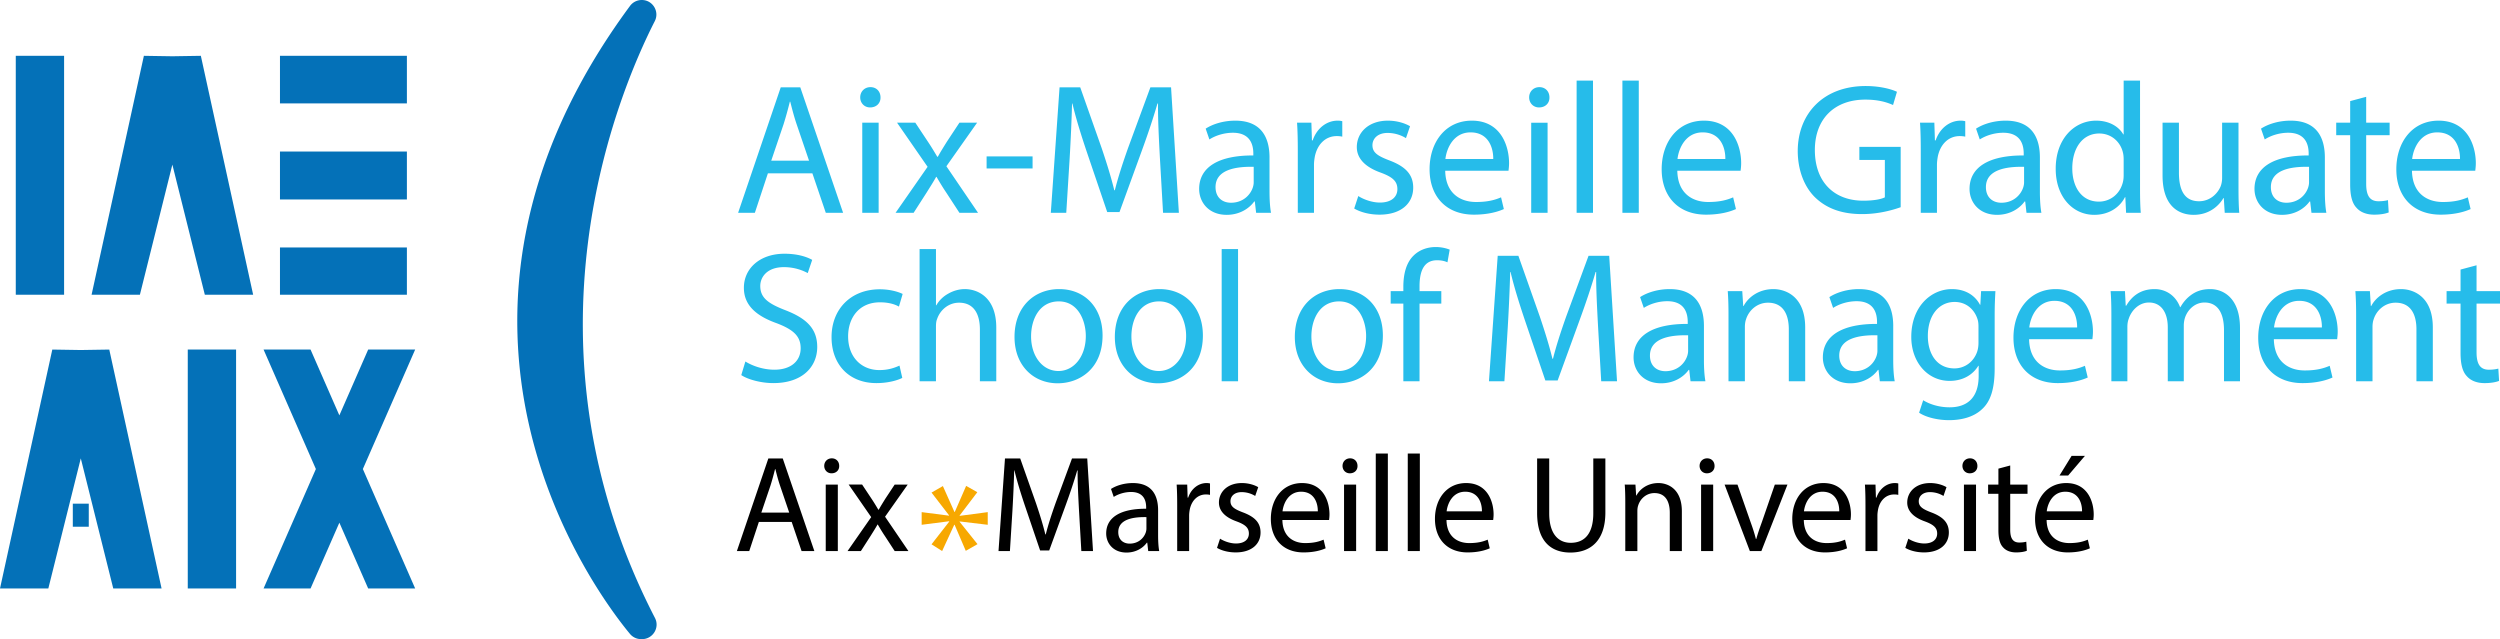 <svg xmlns="http://www.w3.org/2000/svg" viewBox="0 0 938.769 240"><path d="M300.511 32.793h-7.339l-16.006 47.11h6.29l4.894-14.818h16.705l5.033 14.819h6.5l-16.077-47.111zm-10.904 27.54l4.614-13.63c.908-2.867 1.677-5.733 2.376-8.529h.14c.699 2.727 1.398 5.523 2.446 8.598l4.614 13.56h-14.19zm34.178 19.57h6.151v-33.83h-6.151v33.83zm2.936-39.561c2.446 0 3.984-1.678 3.915-3.775 0-2.166-1.469-3.844-3.776-3.844-2.236 0-3.844 1.678-3.844 3.844 0 2.097 1.538 3.775 3.705 3.775zm24.813 26.071h.14c1.187 2.028 2.306 3.914 3.634 5.872l4.963 7.619h6.99l-11.883-17.475 11.533-16.356h-6.64l-4.753 7.2c-1.118 1.817-2.237 3.564-3.355 5.591h-.21c-1.118-1.887-2.167-3.635-3.425-5.521l-4.823-7.27h-6.85l11.463 16.566-12.022 17.265h6.78l4.893-7.62c1.258-2.026 2.446-3.843 3.565-5.87zm36.205-7.688h-17.265v4.543h17.265v-4.543zm40.957-1.957c2.377-6.501 4.334-12.372 5.941-17.894h.21c-.07 5.871.35 13.77.7 20.34l1.188 20.69h5.941l-2.936-47.111h-7.758l-8.388 22.786c-2.097 5.942-3.775 11.114-4.963 15.867h-.21c-1.188-4.892-2.796-10.065-4.753-15.867l-8.038-22.786h-7.758l-3.286 47.11h5.802l1.258-20.2c.42-7.06.769-14.958.909-20.829h.14c1.328 5.592 3.215 11.673 5.451 18.313l7.62 22.437h4.612l8.318-22.856zm48.015 2.376c0-6.78-2.516-13.84-12.86-13.84-4.265 0-8.319 1.189-11.115 3.006l1.398 4.054c2.377-1.538 5.662-2.516 8.807-2.516 6.92 0 7.69 5.032 7.69 7.828v.7c-13.072-.071-20.342 4.403-20.342 12.58 0 4.894 3.496 9.716 10.345 9.716 4.824 0 8.458-2.375 10.345-5.032h.21l.49 4.264h5.591c-.42-2.307-.56-5.173-.56-8.108V59.144zm-5.941 9.367c0 .629-.14 1.328-.35 1.957-.978 2.865-3.774 5.661-8.178 5.661-3.145 0-5.802-1.887-5.802-5.871 0-6.57 7.62-7.76 14.33-7.619v5.872zm16.563 11.393h6.08V61.87c0-1.049.141-2.027.28-2.865.839-4.614 3.914-7.9 8.249-7.9.837 0 1.467.071 2.096.21v-5.801a6.653 6.653 0 0 0-1.748-.21c-4.123 0-7.828 2.866-9.365 7.41h-.28l-.21-6.64h-5.382c.21 3.145.28 6.57.28 10.553v23.277zm30.824-3.844c-3.076 0-6.292-1.259-8.108-2.447l-1.539 4.684c2.377 1.397 5.802 2.306 9.506 2.306 8.038 0 12.652-4.194 12.652-10.135 0-5.033-3.005-7.97-8.876-10.206-4.404-1.677-6.431-2.935-6.431-5.73 0-2.517 2.027-4.615 5.66-4.615 3.146 0 5.593 1.119 6.922 1.957l1.537-4.473c-1.887-1.118-4.892-2.096-8.318-2.096-7.27 0-11.672 4.473-11.672 9.924 0 4.055 2.866 7.41 8.946 9.577 4.544 1.677 6.29 3.285 6.29 6.221 0 2.796-2.096 5.033-6.57 5.033zm45.5-1.957c-2.306.978-4.963 1.747-9.366 1.747-6.151 0-11.464-3.425-11.604-11.743h23.767c.068-.629.209-1.608.209-2.866 0-6.22-2.936-15.936-13.98-15.936-9.856 0-15.866 8.038-15.866 18.243 0 10.205 6.22 17.055 16.635 17.055 5.382 0 9.087-1.119 11.254-2.097l-1.048-4.403zm-11.464-24.395c6.92 0 8.598 6.08 8.528 9.995h-17.964c.489-4.263 3.216-9.995 9.436-9.995zm25.72-9.366c2.447 0 3.984-1.678 3.914-3.775 0-2.166-1.467-3.844-3.774-3.844-2.236 0-3.844 1.678-3.844 3.844 0 2.097 1.537 3.775 3.704 3.775zm-2.935 39.562h6.15v-33.83h-6.15v33.83zm23.205-49.628h-6.151v49.628h6.15V30.276zm17.193 0h-6.151v49.628h6.15V30.276zm35.436 43.827c-2.305.978-4.962 1.747-9.365 1.747-6.151 0-11.464-3.425-11.603-11.743h23.764c.07-.629.211-1.608.211-2.866 0-6.22-2.936-15.936-13.98-15.936-9.856 0-15.868 8.038-15.868 18.243 0 10.205 6.222 17.055 16.637 17.055 5.382 0 9.086-1.119 11.254-2.097l-1.05-4.403zM639.35 49.708c6.92 0 8.598 6.08 8.527 9.995h-17.964c.49-4.263 3.216-9.995 9.437-9.995zM698.2 60.053h9.576v14.05c-1.398.698-4.124 1.257-8.108 1.257-10.974 0-18.174-7.06-18.174-19.012 0-11.813 7.48-18.942 18.942-18.942 4.754 0 7.9.909 10.416 2.027l1.468-4.963c-2.028-.978-6.292-2.167-11.743-2.167-15.798 0-25.443 10.275-25.513 24.324 0 7.34 2.516 13.63 6.57 17.545 4.613 4.404 10.485 6.22 17.615 6.22 6.36 0 11.743-1.607 14.469-2.585V55.16h-15.518v4.893zm23.063 19.85h6.08V61.87c0-1.049.141-2.027.28-2.865.84-4.614 3.915-7.9 8.249-7.9.837 0 1.467.071 2.096.21v-5.801a6.654 6.654 0 0 0-1.748-.21c-4.123 0-7.828 2.866-9.365 7.41h-.28l-.21-6.64h-5.382c.21 3.145.28 6.57.28 10.553v23.277zm39.002-4.263h.211l.489 4.264h5.592c-.42-2.307-.56-5.173-.56-8.108V59.144c0-6.78-2.516-13.84-12.86-13.84-4.265 0-8.318 1.189-11.114 3.006l1.397 4.054c2.377-1.538 5.662-2.516 8.807-2.516 6.92 0 7.69 5.032 7.69 7.828v.7c-13.072-.071-20.341 4.403-20.341 12.58 0 4.894 3.495 9.716 10.344 9.716 4.824 0 8.458-2.375 10.345-5.032zm-8.736.49c-3.146 0-5.802-1.888-5.802-5.872 0-6.57 7.619-7.76 14.329-7.619v5.872c0 .629-.14 1.328-.35 1.957-.978 2.865-3.774 5.661-8.177 5.661zm46.41-2.098h.139l.28 5.872h5.521c-.21-2.307-.28-5.732-.28-8.738v-40.89h-6.15v20.2h-.14c-1.538-2.725-5.032-5.171-10.205-5.171-8.248 0-15.238 6.92-15.169 18.173 0 10.275 6.292 17.194 14.47 17.194 5.522 0 9.646-2.865 11.534-6.64zm-9.787 1.678c-6.64 0-9.995-5.662-9.995-12.511 0-7.48 3.775-13.072 10.135-13.072 4.614 0 7.97 3.216 8.877 7.13.21.768.28 1.817.28 2.586v5.872c0 .978-.07 1.817-.28 2.655-1.118 4.614-4.892 7.34-9.017 7.34zm35.576 4.962c6.01 0 9.575-3.564 11.183-6.29h.14l.35 5.522h5.452c-.21-2.656-.281-5.732-.281-9.227V46.073h-6.151v20.76c0 1.119-.21 2.237-.56 3.145-1.118 2.727-3.982 5.592-8.106 5.592-5.592 0-7.55-4.334-7.55-10.764V46.073h-6.151v19.781c0 11.883 6.361 14.818 11.674 14.818zm22.853-9.715c0 4.893 3.496 9.715 10.345 9.715 4.824 0 8.458-2.375 10.345-5.032h.21l.49 4.264h5.592c-.42-2.307-.56-5.173-.56-8.108V59.144c0-6.78-2.516-13.84-12.86-13.84-4.265 0-8.32 1.189-11.116 3.006l1.4 4.054c2.376-1.538 5.66-2.516 8.806-2.516 6.92 0 7.688 5.032 7.688 7.828v.7c-13.07-.071-20.34 4.403-20.34 12.58zm20.48-8.318v5.872c0 .629-.14 1.328-.349 1.957-.978 2.865-3.774 5.661-8.178 5.661-3.145 0-5.802-1.887-5.802-5.871 0-6.57 7.62-7.76 14.33-7.619zm17.822 15.378c1.468 1.677 3.775 2.586 6.64 2.586 2.377 0 4.264-.35 5.453-.839l-.28-4.613c-.769.21-1.957.42-3.565.42-3.425 0-4.613-2.377-4.613-6.571V50.756h8.807v-4.683h-8.807v-9.715l-6.011 1.607v8.108h-5.242v4.683h5.242v18.453c0 3.985.628 6.99 2.376 8.808zm41.798-3.914c-2.307.978-4.963 1.747-9.367 1.747-6.15 0-11.463-3.425-11.603-11.743h23.766c.07-.629.21-1.608.21-2.866 0-6.22-2.937-15.936-13.98-15.936-9.856 0-15.867 8.038-15.867 18.243 0 10.205 6.22 17.055 16.636 17.055 5.382 0 9.087-1.119 11.253-2.097l-1.048-4.403zm-11.464-24.395c6.92 0 8.598 6.08 8.528 9.995H905.78c.489-4.263 3.216-9.995 9.436-9.995zm-620.367 66.748c-6.5-2.517-9.366-4.684-9.366-9.087 0-3.215 2.446-7.06 8.876-7.06 4.265 0 7.41 1.398 8.947 2.237l1.678-4.963c-2.096-1.188-5.592-2.307-10.415-2.307-9.156 0-15.237 5.453-15.237 12.792 0 6.64 4.753 10.624 12.442 13.35 6.36 2.447 8.877 4.963 8.877 9.366 0 4.754-3.635 8.04-9.856 8.04-4.194 0-8.178-1.398-10.904-3.076l-1.538 5.102c2.516 1.677 7.48 3.006 12.023 3.006 11.114 0 16.496-6.291 16.496-13.56 0-6.92-4.055-10.765-12.023-13.84zm35.575-2.936c3.355 0 5.662.769 7.13 1.607l1.398-4.753c-1.678-.839-4.893-1.747-8.528-1.747-11.044 0-18.173 7.55-18.173 17.964 0 10.344 6.64 17.265 16.846 17.265 4.543 0 8.108-1.118 9.715-1.957l-1.048-4.614c-1.748.769-4.055 1.678-7.55 1.678-6.71 0-11.742-4.823-11.742-12.652 0-7.06 4.194-12.791 11.952-12.791zm31.872-4.963c-2.306 0-4.474.699-6.291 1.748-1.887 1.048-3.425 2.586-4.403 4.333h-.14V93.53h-6.152v49.628h6.151v-20.41c0-1.19.07-2.097.42-2.936 1.119-3.355 4.264-6.151 8.248-6.151 5.802 0 7.828 4.613 7.828 10.066v19.43h6.151v-20.13c0-11.673-7.27-14.469-11.812-14.469zm35.435 0c-9.366 0-16.775 6.64-16.775 17.965 0 10.693 7.06 17.403 16.216 17.403 8.178 0 16.845-5.451 16.845-17.963 0-10.345-6.57-17.405-16.286-17.405zm-.28 30.756c-6.01 0-10.275-5.592-10.275-13.002 0-6.43 3.146-13.14 10.415-13.14 7.27 0 10.136 7.269 10.136 13 0 7.62-4.404 13.142-10.275 13.142zm37.952-30.756c-9.366 0-16.775 6.64-16.775 17.965 0 10.693 7.06 17.403 16.216 17.403 8.178 0 16.845-5.451 16.845-17.963 0-10.345-6.57-17.405-16.286-17.405zm-.28 30.756c-6.01 0-10.275-5.592-10.275-13.002 0-6.43 3.146-13.14 10.416-13.14s10.135 7.269 10.135 13c0 7.62-4.404 13.142-10.275 13.142zm23.624 3.844h6.15V93.529h-6.15v49.628zm44.243-34.6c-9.367 0-16.776 6.64-16.776 17.965 0 10.693 7.06 17.403 16.217 17.403 8.177 0 16.844-5.451 16.844-17.963 0-10.345-6.57-17.405-16.285-17.405zm-.281 30.756c-6.01 0-10.275-5.592-10.275-13.002 0-6.43 3.146-13.14 10.416-13.14 7.269 0 10.135 7.269 10.135 13 0 7.62-4.403 13.142-10.276 13.142zm28.167-43.407c-2.866 2.725-3.914 7.06-3.914 11.813v1.607h-4.754v4.683h4.754v29.148h6.08v-29.148h8.178v-4.683h-8.177v-1.817c0-5.173 1.328-9.786 6.57-9.786 1.747 0 3.006.35 3.914.77l.839-4.754c-1.188-.49-3.076-.98-5.242-.98-2.866 0-5.942.91-8.248 3.147zm65.63.14l-8.387 22.786c-2.098 5.942-3.775 11.114-4.963 15.867h-.21c-1.189-4.892-2.796-10.066-4.753-15.867l-8.038-22.787h-7.759l-3.285 47.112h5.802l1.257-20.201c.42-7.06.77-14.958.909-20.83h.14c1.328 5.593 3.215 11.674 5.452 18.314l7.62 22.437h4.612l8.319-22.856c2.375-6.501 4.333-12.373 5.94-17.894h.21c-.07 5.871.35 13.77.699 20.34l1.189 20.69h5.941l-2.936-47.112h-7.759zm43.332 26.35c0-6.78-2.516-13.839-12.861-13.839-4.264 0-8.319 1.188-11.115 3.006l1.4 4.054c2.375-1.538 5.66-2.516 8.806-2.516 6.92 0 7.688 5.032 7.688 7.828v.7c-13.07-.071-20.34 4.402-20.34 12.58 0 4.894 3.495 9.716 10.345 9.716 4.823 0 8.458-2.376 10.345-5.032h.21l.49 4.264h5.591c-.42-2.307-.559-5.172-.559-8.108v-12.652zm-5.942 9.368c0 .63-.14 1.327-.35 1.957-.977 2.866-3.773 5.662-8.178 5.662-3.144 0-5.801-1.888-5.801-5.872 0-6.57 7.62-7.76 14.33-7.619v5.872zm32.012-23.207c-5.592 0-9.506 3.146-11.184 6.36h-.14l-.35-5.591h-5.452c.21 2.796.28 5.662.28 9.156v24.675h6.151v-20.34c0-1.048.14-2.098.419-2.866 1.048-3.426 4.194-6.291 8.248-6.291 5.802 0 7.829 4.543 7.829 9.996v19.5h6.151v-20.2c0-11.603-7.27-14.399-11.952-14.399zm45.012 13.84c0-6.78-2.517-13.84-12.862-13.84-4.264 0-8.319 1.188-11.114 3.006l1.399 4.054c2.376-1.538 5.66-2.516 8.806-2.516 6.92 0 7.688 5.032 7.688 7.828v.7c-13.07-.071-20.34 4.402-20.34 12.58 0 4.894 3.496 9.716 10.345 9.716 4.824 0 8.458-2.376 10.345-5.032h.21l.49 4.264h5.592c-.42-2.307-.56-5.172-.56-8.108v-12.652zm-5.942 9.367c0 .63-.14 1.327-.35 1.957-.978 2.866-3.774 5.662-8.178 5.662-3.145 0-5.802-1.888-5.802-5.872 0-6.57 7.62-7.76 14.33-7.619v5.872zm38.651-17.335h-.14c-1.467-2.796-4.683-5.872-10.554-5.872-7.759 0-15.239 6.5-15.239 17.965 0 9.365 6.012 16.496 14.4 16.496 5.242 0 8.876-2.517 10.763-5.662h.14v3.773c0 8.529-4.613 11.813-10.903 11.813-4.194 0-7.69-1.257-9.926-2.655l-1.538 4.683c2.726 1.817 7.2 2.796 11.254 2.796 4.263 0 9.018-.98 12.302-4.055 3.285-2.935 4.822-7.688 4.822-15.446v-19.642c0-4.124.14-6.85.281-9.297h-5.382l-.28 5.103zm-.7 14.33c0 1.048-.139 2.236-.488 3.284-1.328 3.915-4.753 6.29-8.529 6.29-6.64 0-9.995-5.521-9.995-12.161 0-7.829 4.194-12.792 10.066-12.792 4.473 0 7.48 2.936 8.598 6.5.278.84.349 1.748.349 2.796v6.082zm29.005-20.202c-9.856 0-15.867 8.038-15.867 18.244 0 10.205 6.22 17.055 16.636 17.055 5.382 0 9.086-1.118 11.254-2.097l-1.05-4.403c-2.305.977-4.962 1.747-9.365 1.747-6.151 0-11.464-3.425-11.603-11.743h23.764c.07-.629.211-1.608.211-2.866 0-6.221-2.936-15.937-13.98-15.937zm-9.926 14.399c.49-4.264 3.216-9.995 9.437-9.995 6.92 0 8.598 6.08 8.527 9.995h-17.964zm68.009-14.399c-3.216 0-5.453.84-7.48 2.376-1.397 1.05-2.726 2.517-3.774 4.404h-.14c-1.467-3.984-4.963-6.78-9.576-6.78-5.591 0-8.737 3.006-10.624 6.221h-.21l-.28-5.452h-5.382c.21 2.796.28 5.662.28 9.156v24.675h6.01v-20.41c0-1.049.141-2.097.49-3.006.979-3.075 3.775-6.15 7.619-6.15 4.684 0 7.06 3.913 7.06 9.296v20.27h6.012v-20.9c0-1.118.209-2.236.489-3.075 1.048-3.006 3.773-5.592 7.269-5.592 4.962 0 7.34 3.914 7.34 10.415v19.152h6.01v-19.922c0-11.742-6.64-14.678-11.113-14.678zm33.827 0c-9.856 0-15.868 8.038-15.868 18.244 0 10.205 6.221 17.055 16.636 17.055 5.383 0 9.086-1.118 11.254-2.097l-1.05-4.403c-2.305.977-4.962 1.747-9.365 1.747-6.151 0-11.463-3.425-11.603-11.743h23.764c.07-.629.211-1.608.211-2.866 0-6.221-2.936-15.937-13.98-15.937zm-9.927 14.399c.49-4.264 3.216-9.995 9.438-9.995 6.92 0 8.597 6.08 8.526 9.995h-17.964zm47.668-14.399c-5.592 0-9.507 3.146-11.184 6.36h-.14l-.35-5.591h-5.45c.209 2.796.28 5.662.28 9.156v24.675h6.15v-20.34c0-1.048.14-2.098.419-2.866 1.05-3.426 4.194-6.291 8.249-6.291 5.8 0 7.828 4.543 7.828 9.996v19.5h6.151v-20.2c0-11.603-7.27-14.399-11.953-14.399zm37.184 5.452v-4.683h-8.808v-9.715l-6.01 1.607v8.108h-5.242v4.683h5.242v18.453c0 3.985.628 6.99 2.376 8.808 1.468 1.677 3.775 2.586 6.64 2.586 2.377 0 4.264-.35 5.452-.838l-.28-4.614c-.768.209-1.956.42-3.564.42-3.425 0-4.614-2.377-4.614-6.571v-18.244h8.808z" fill="#26bcea"/><path d="M288.516 172.16l-11.81 34.758h4.642l3.61-10.933h12.325l3.713 10.933h4.796l-11.861-34.758h-5.415zm-2.63 20.318l3.404-10.056c.67-2.115 1.238-4.23 1.753-6.292h.103c.516 2.012 1.032 4.075 1.805 6.344l3.404 10.004h-10.47zm26.455-20.37c-1.65 0-2.837 1.238-2.837 2.836 0 1.548 1.135 2.786 2.734 2.786 1.805 0 2.94-1.238 2.887-2.786 0-1.598-1.082-2.836-2.784-2.836zm-2.27 34.81h4.539v-24.96h-4.538v24.96zm30.787-24.96h-4.898l-3.508 5.312c-.825 1.34-1.65 2.63-2.475 4.125h-.155c-.824-1.392-1.598-2.682-2.527-4.073l-3.558-5.364h-5.054l8.458 12.222-8.87 12.738h5.002l3.61-5.622c.928-1.495 1.805-2.836 2.63-4.331h.103c.877 1.495 1.702 2.888 2.682 4.331l3.662 5.622h5.156l-8.766-12.892 8.508-12.068zm61.684-9.797l-6.188 16.812c-1.547 4.383-2.785 8.2-3.661 11.707h-.155c-.877-3.61-2.063-7.427-3.507-11.707l-5.93-16.812h-5.725l-2.424 34.758h4.28l.93-14.904c.309-5.208.566-11.035.67-15.367h.102c.98 4.125 2.373 8.611 4.023 13.511l5.621 16.554h3.403l6.138-16.863c1.753-4.796 3.197-9.128 4.383-13.202h.155c-.052 4.332.258 10.159.515 15.007l.877 15.264h4.384l-2.166-34.758h-5.725zm32.333 19.442c0-5.003-1.857-10.211-9.489-10.211-3.146 0-6.137.876-8.2 2.217l1.032 2.991c1.753-1.134 4.177-1.856 6.498-1.856 5.105 0 5.672 3.713 5.672 5.776v.516c-9.644-.052-15.007 3.248-15.007 9.282 0 3.61 2.58 7.168 7.633 7.168 3.558 0 6.24-1.753 7.632-3.712h.155l.361 3.145h4.126c-.31-1.702-.413-3.816-.413-5.982v-9.334zm-4.384 6.91c0 .465-.103.98-.257 1.444-.722 2.114-2.785 4.178-6.034 4.178-2.321 0-4.28-1.393-4.28-4.333 0-4.847 5.62-5.723 10.571-5.62v4.331zm15.677-11.654h-.206l-.155-4.9h-3.971c.155 2.321.206 4.848.206 7.787v17.173h4.487v-13.304c0-.774.103-1.496.206-2.115.619-3.404 2.888-5.827 6.085-5.827.619 0 1.083.05 1.547.155v-4.281a4.92 4.92 0 0 0-1.289-.155c-3.043 0-5.776 2.114-6.91 5.467zm20.627 5.57c-3.249-1.238-4.745-2.167-4.745-4.23 0-1.856 1.496-3.404 4.177-3.404 2.321 0 4.126.826 5.107 1.445l1.134-3.3c-1.393-.826-3.61-1.548-6.137-1.548-5.364 0-8.612 3.3-8.612 7.323 0 2.99 2.114 5.467 6.6 7.065 3.353 1.238 4.642 2.424 4.642 4.59 0 2.063-1.548 3.713-4.848 3.713-2.269 0-4.641-.928-5.982-1.805l-1.135 3.455c1.754 1.032 4.28 1.703 7.014 1.703 5.93 0 9.334-3.095 9.334-7.48 0-3.712-2.217-5.877-6.549-7.527zm22.123-11.037c-7.272 0-11.706 5.931-11.706 13.46 0 7.529 4.59 12.584 12.273 12.584 3.972 0 6.705-.826 8.303-1.548l-.774-3.248c-1.7.721-3.662 1.288-6.91 1.288-4.539 0-8.458-2.526-8.56-8.663h17.533c.052-.464.155-1.186.155-2.115 0-4.59-2.165-11.758-10.314-11.758zm-7.324 10.623c.362-3.146 2.373-7.373 6.963-7.373 5.105 0 6.343 4.486 6.291 7.373h-13.254zm25.371-19.906c-1.649 0-2.836 1.238-2.836 2.837 0 1.547 1.135 2.785 2.734 2.785 1.805 0 2.94-1.238 2.888-2.785 0-1.599-1.083-2.837-2.786-2.837zm-2.268 34.81h4.538v-24.96h-4.538v24.96zm11.912 0h4.538v-36.614h-4.538v36.614zm12.015 0h4.537v-36.614h-4.537v36.614zm21.916-25.527c-7.27 0-11.706 5.931-11.706 13.46 0 7.529 4.59 12.584 12.273 12.584 3.972 0 6.705-.826 8.305-1.548l-.775-3.248c-1.701.721-3.661 1.288-6.91 1.288-4.538 0-8.458-2.526-8.56-8.663h17.532c.052-.464.156-1.186.156-2.115 0-4.59-2.166-11.758-10.315-11.758zm-7.323 10.623c.362-3.146 2.374-7.373 6.963-7.373 5.105 0 6.342 4.486 6.291 7.373h-13.254zm55.076.723c0 7.683-3.3 11.088-8.458 11.088-4.641 0-8.096-3.3-8.096-11.088v-20.577H577.2v20.473c0 10.778 5.363 14.852 12.48 14.852 7.53 0 13.15-4.383 13.15-15.057V172.16h-4.537v20.577zm24.442-11.346c-4.125 0-7.013 2.321-8.251 4.693h-.103l-.259-4.126H610.1c.155 2.064.207 4.178.207 6.756v18.204h4.538v-15.007c0-.773.103-1.547.31-2.114.772-2.527 3.093-4.641 6.084-4.641 4.281 0 5.777 3.352 5.777 7.374v14.388h4.537v-14.904c0-8.56-5.363-10.623-8.818-10.623zm18.306-9.283c-1.65 0-2.836 1.238-2.836 2.837 0 1.547 1.134 2.785 2.732 2.785 1.805 0 2.94-1.238 2.888-2.785 0-1.599-1.083-2.837-2.784-2.837zm-2.27 34.81h4.54v-24.96h-4.54v24.96zm22.845-10.932c-.824 2.269-1.547 4.331-2.114 6.394h-.155c-.515-2.063-1.186-4.125-2.01-6.394l-4.9-14.028h-4.847l9.488 24.96h4.332l9.798-24.96h-4.744l-4.848 14.028zm23.104-14.595c-7.272 0-11.707 5.931-11.707 13.46 0 7.529 4.59 12.584 12.274 12.584 3.971 0 6.703-.826 8.303-1.548l-.774-3.248c-1.702.721-3.662 1.288-6.91 1.288-4.539 0-8.458-2.526-8.561-8.663h17.534c.052-.464.155-1.186.155-2.115 0-4.59-2.166-11.758-10.314-11.758zm-7.323 10.623c.36-3.146 2.372-7.373 6.961-7.373 5.106 0 6.344 4.486 6.292 7.373h-13.253zm27.227-5.156h-.205l-.155-4.9h-3.972c.155 2.321.207 4.848.207 7.787v17.173h4.487v-13.304c0-.774.102-1.496.206-2.115.62-3.404 2.887-5.827 6.085-5.827.62 0 1.083.05 1.548.155v-4.281a4.927 4.927 0 0 0-1.29-.155c-3.042 0-5.776 2.114-6.91 5.467zm20.628 5.57c-3.249-1.238-4.744-2.167-4.744-4.23 0-1.856 1.495-3.404 4.177-3.404 2.32 0 4.126.826 5.105 1.445l1.134-3.3c-1.391-.826-3.609-1.548-6.137-1.548-5.363 0-8.611 3.3-8.611 7.323 0 2.99 2.114 5.467 6.6 7.065 3.352 1.238 4.642 2.424 4.642 4.59 0 2.063-1.547 3.713-4.848 3.713-2.27 0-4.641-.928-5.982-1.805l-1.134 3.455c1.753 1.032 4.28 1.703 7.013 1.703 5.93 0 9.335-3.095 9.335-7.48 0-3.712-2.219-5.877-6.55-7.527zm14.49-20.32c-1.65 0-2.836 1.238-2.836 2.837 0 1.547 1.134 2.785 2.732 2.785 1.805 0 2.94-1.238 2.888-2.785 0-1.599-1.083-2.837-2.784-2.837zm-2.269 34.81h4.539v-24.96h-4.539v24.96zm17.378-32.128l-4.435 1.186v5.982h-3.867v3.455h3.867v13.616c0 2.939.464 5.156 1.753 6.497 1.083 1.238 2.786 1.909 4.9 1.909 1.753 0 3.146-.26 4.022-.62l-.206-3.404c-.567.155-1.444.31-2.63.31-2.527 0-3.404-1.753-3.404-4.847v-13.46h6.498v-3.456h-6.498v-7.168zm31.354 18.36c0-4.591-2.165-11.759-10.313-11.759-7.272 0-11.707 5.931-11.707 13.46 0 7.529 4.59 12.584 12.274 12.584 3.971 0 6.703-.826 8.303-1.548l-.774-3.248c-1.702.721-3.662 1.288-6.91 1.288-4.539 0-8.458-2.526-8.561-8.663h17.534c.052-.464.154-1.186.154-2.115zm-17.636-1.136c.36-3.146 2.372-7.373 6.961-7.373 5.106 0 6.344 4.486 6.292 7.373h-13.253zm14.336-20.834h-5.003l-4.537 7.375h3.248l6.292-7.375z"/><path d="M245.948 232.057c-53.26-103.164-13.957-196.865-.075-224.113 1.855-3.64-.795-7.944-4.88-7.944-1.733 0-3.377.82-4.406 2.213-88.622 119.955-12.6 220.654-.037 235.816a5.451 5.451 0 0 0 4.207 1.971h.309c4.08 0 6.753-4.318 4.882-7.943zM24.067 20.959H5.923v89.72h18.144v-89.72zm40.656.171l-10.695-.17-19.641 89.719H52.53l12.193-48.863 12.193 48.863H95.06l-19.642-89.72-10.695.171zM30.336 131.435l-10.694-.172L0 220.983h18.144l12.192-48.863 12.193 48.863h18.144l-19.642-89.72-10.695.172zm40.171 89.548h18.144v-89.72H70.507v89.72zm82.285-200.024H105.13v17.87h47.662V20.96zm0 35.955H105.13v17.993h47.662V56.914zm0 36.01H105.13v17.755h47.662V92.923zm-14.537 38.34l-10.82 24.71-10.82-24.71H98.971l19.642 44.859-19.642 44.86h17.644l10.82-24.711 10.82 24.71h17.644l-19.642-44.859 19.642-44.86h-17.644zM27.34 197.79h5.993v-8.656H27.34v8.656z" fill="#0471b8"/><path d="M366.99 184.83l-6.64 8.738v.14l10.554-1.398v4.753l-10.555-1.258v.14l6.71 8.387-4.404 2.516-4.193-9.785h-.14l-4.543 9.856-3.985-2.517 6.64-8.528v-.14l-10.344 1.329v-4.753l10.275 1.327v-.139l-6.57-8.528 4.263-2.446 4.334 9.715h.14l4.264-9.785 4.194 2.377z" fill="#f7a800"/></svg>